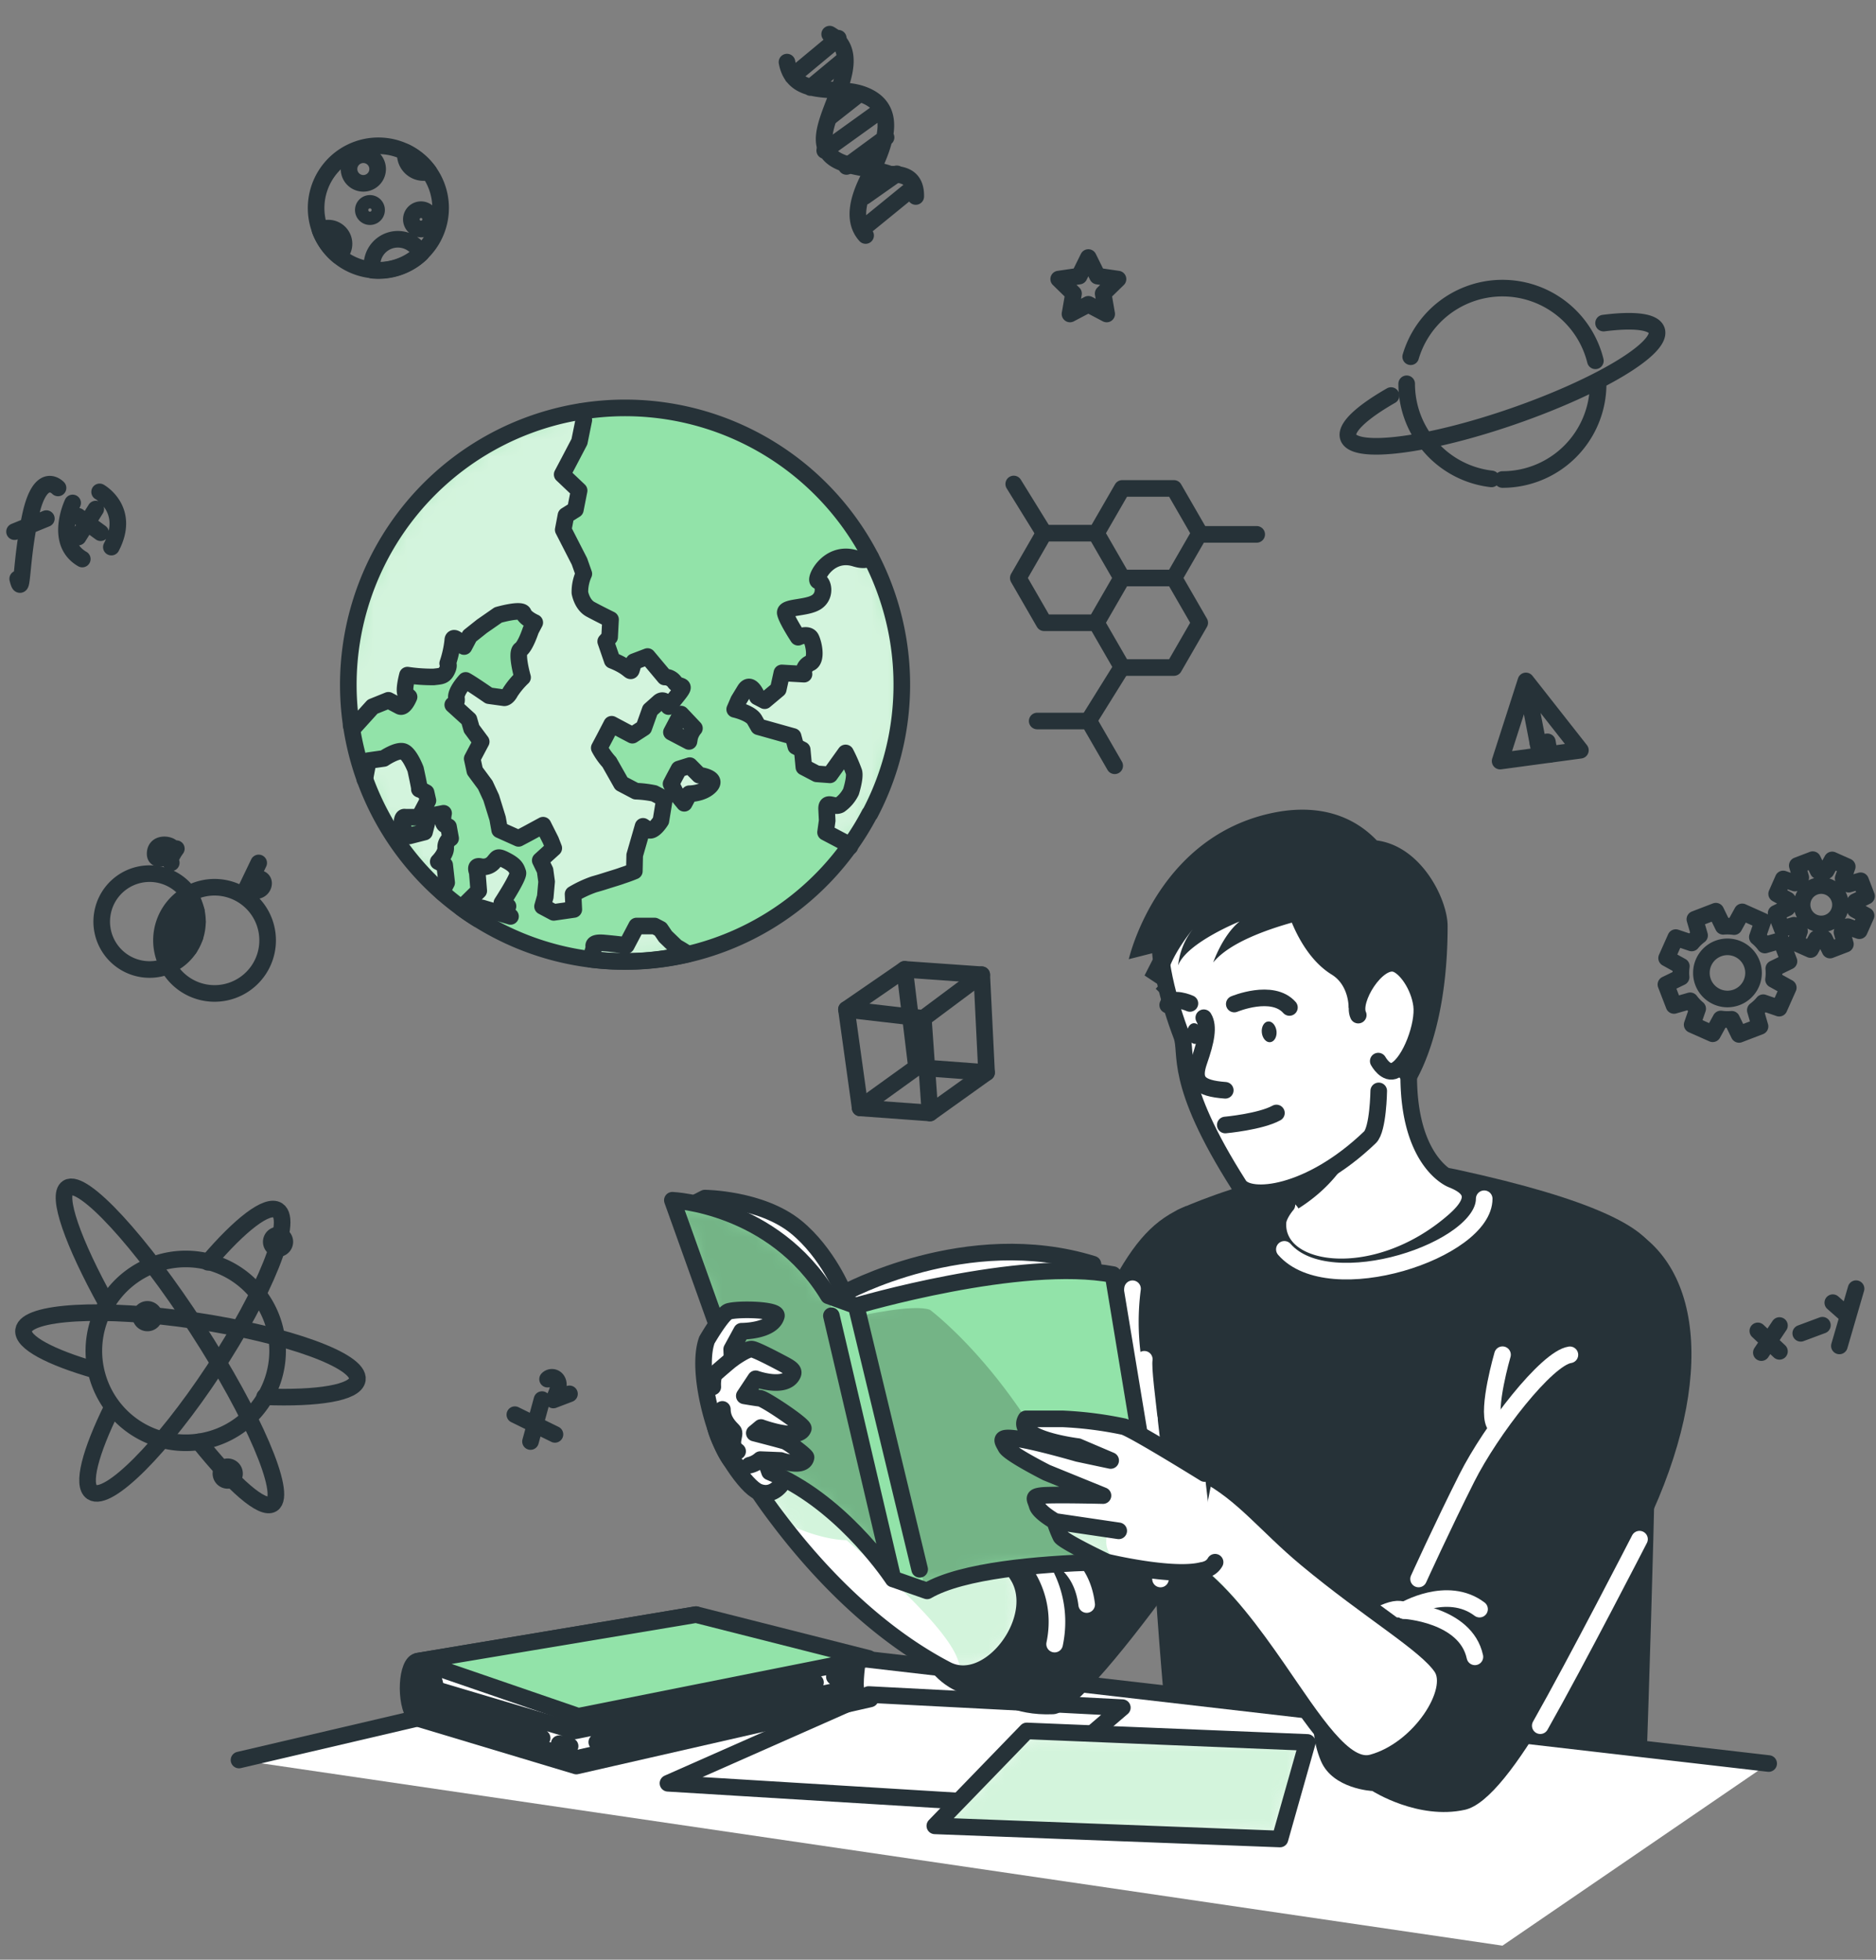 <svg xmlns="http://www.w3.org/2000/svg" width="113" height="118" fill="none"><rect width="100%" height="100%" fill="#808080" stroke="none"/><path stroke="#263238" stroke-linecap="round" stroke-linejoin="round" d="M1.066 34.852c.312 1.237.159-1.038.77-3.818.61-2.78 1.659-1.654 1.659-1.654M.876 32.012l1.916-.785m1.583-.943s-1.144 2.379.581 3.377M6 29.618s1.892 1.057.708 3.325m-2.003-1.856 1.356.988m-.293-1.424-1.06 1.689m7.147 23.62a2.883 2.883 0 1 0-5.69-.933 2.883 2.883 0 0 0 5.69.934Z"/><path stroke="#263238" stroke-linecap="round" stroke-linejoin="round" d="M13.566 59.753a3.197 3.197 0 1 0-1.285-6.264 3.197 3.197 0 0 0 1.285 6.264Zm-1.93-5.45-1.326.473m1.512.074-1.908.69m1.979-.03-2.13.819m1.979.082L9.8 57.3m1.598-.197-1.474.614m.479-6.617c-.082-.265-1.018-.428-1.057.264-.04.692.986.116 1.276-.264 0 0-.528.71-.306.85m5.266.01-.83 1.727s.415-.865.859-.793c.547.098.182.993-.479.663m90.75 26.58 1.303 1.231m0-1.554-1.091 1.63m2.373-1.162 1.305-.486m.626-1.358.793.7m.608-1.543-1.004 3.446M50.985 60.78l3.507-2.413 4.643.325.29 5.888-3.408 2.436-4.207-.306-.825-5.93Z"/><path stroke="#263238" stroke-linecap="round" stroke-linejoin="round" d="m51.81 66.71 3.395-2.445 4.22.314m-4.22-.313-.714-5.899m-3.506 2.413 4.633.535 3.517-2.624m-3.518 2.624.4 5.7M91.913 41l-1.554 4.828 4.836-.653L91.913 41Zm0 0 .864 4.474"/><path stroke="#263238" stroke-linecap="round" stroke-linejoin="round" d="m92.64 44.758.566-.09.132.758M31.012 85.182l2.415 1.186m-.78-2.094-.692 2.524m1.028-3.755a.365.365 0 0 1 .582.077c.243.38-.233 1.178-.233 1.178l.97-.37M49.975 2.056c2.307 1.297-.335 4.468-.335 6.318 0 1.85 2.642 1.586 3.963 2.114.53 0 1.586 0 1.557 1.343"/><path stroke="#263238" stroke-linecap="round" stroke-linejoin="round" d="M47.404 3.74c.402 2.185 2.907 1.41 4.445 1.91 2.643.859 1.176 3.586.389 5.235-.473.983-.944 2.362-.098 3.295m-4.398-9.592 2.751-2.286M48.82 5.27l2.072-1.718m-.852 3.456 1.748-1.374m-2.111 3.43 3.42-2.458m-2.11 3.417 2.384-1.75m-1.369 5.468 2.978-2.426m-2.904.518 1.943-1.366M13.191 86.498a5.534 5.534 0 1 0-4.11-10.276 5.534 5.534 0 0 0 4.11 10.276Z"/><path stroke="#263238" stroke-linecap="round" stroke-linejoin="round" d="M12.527 76.006c1.929-2.265 3.57-3.546 4.202-3.129.962.632-.764 4.945-3.853 9.63-3.09 4.685-6.374 7.972-7.336 7.338-.634-.415-.1-2.428 1.22-5.095"/><path stroke="#263238" stroke-linecap="round" stroke-linejoin="round" d="M5.72 82.497c-2.69-.775-4.408-1.678-4.3-2.4.156-1.141 4.804-1.406 10.356-.573 5.552.832 9.918 2.41 9.751 3.546-.119.793-2.378 1.155-5.589 1.033"/><path stroke="#263238" stroke-linecap="round" stroke-linejoin="round" d="M6.426 78.487c-2.03-3.662-3.045-6.52-2.357-6.966.903-.584 4.397 3.206 7.803 8.457 3.406 5.25 5.433 9.997 4.532 10.583-.597.386-2.328-1.141-4.418-3.742"/><path fill="#263238" d="M17.508 75.272a.908.908 0 1 1-1.52-.996.908.908 0 0 1 1.52.996Zm-3.01 13.924a.91.91 0 1 1-1.52-.998.91.91 0 0 1 1.52.998Zm-4.856-9.447a.909.909 0 1 1-1.52-.998.909.909 0 0 1 1.52.998Z"/><path stroke="#263238" stroke-linecap="round" stroke-linejoin="round" d="M67.597 40.194h3.113l1.556-2.696-1.556-2.695h-3.113l-1.557 2.695 1.556 2.696Zm-.453 5.916-1.556-2.695h-3.113m.417-5.917h3.113l1.557-2.695-1.557-2.698h-3.113l-1.556 2.698 1.556 2.695Zm4.705-2.695h3.113l1.556-2.698-1.556-2.696h-3.113l-1.557 2.696 1.556 2.698Z"/><path fill="#263238" d="M67.562 35.22a.417.417 0 1 0 0-.835.417.417 0 0 0 0 .835Zm-6.501-5.66a.418.418 0 1 0 0-.835.418.418 0 0 0 0 .835Zm5.666 16.55a.417.417 0 1 1 .834 0 .417.417 0 0 1-.834 0Zm-4.252-2.278a.418.418 0 1 0 0-.835.418.418 0 0 0 0 .835ZM75.278 32.18a.42.42 0 1 1 .84 0 .42.42 0 0 1-.84 0Zm-9.722 11.652a.417.417 0 1 0 0-.835.417.417 0 0 0 0 .835Zm6.293-11.652a.42.42 0 1 1 .84.001.42.42 0 0 1-.84 0Zm-4.705 8.016a.42.42 0 1 1 .842-.005.42.42 0 0 1-.842.005Z"/><path stroke="#263238" stroke-linecap="round" stroke-linejoin="round" d="M72.269 32.176h3.427m-8.134 8.02-2.005 3.219m-2.664-11.31-1.831-2.962m23.91-7.664a5.766 5.766 0 0 1 11.125.246m-6.258 7.111a5.763 5.763 0 0 1-5.108-5.727m11.532.001a5.764 5.764 0 0 1-5.761 5.763"/><path stroke="#263238" stroke-linecap="round" stroke-linejoin="round" d="M96.59 19.455c1.803-.23 3.01-.106 3.198.433.373 1.073-3.483 3.385-8.612 5.166-5.13 1.782-9.588 2.352-9.963 1.277-.198-.574.811-1.501 2.577-2.513m-18.234-8.311.552 1.118 1.234.18-.893.871.212 1.23-1.105-.582-1.105.581.212-1.229-.893-.872 1.234-.18.552-1.117ZM26.54 12.528a3.753 3.753 0 0 1-6.083 2.936 3.75 3.75 0 1 1 6.084-2.936Z"/><path stroke="#263238" stroke-linecap="round" stroke-linejoin="round" d="M25.941 13.205a.582.582 0 1 1-1.164.005.582.582 0 0 1 1.164-.005Zm-5.22 1.475a.936.936 0 0 1-.338.721 3.716 3.716 0 0 1-1.102-1.53.912.912 0 0 1 .484-.135.945.945 0 0 1 .956.944Zm4.639.589a3.724 3.724 0 0 1-2.923 1.004 1.559 1.559 0 0 1 2.923-1.004Zm-3.475-4.229a.861.861 0 1 0 0-1.723.861.861 0 0 0 0 1.723Zm.798 1.586a.4.4 0 1 1-.799 0 .4.4 0 0 1 .799 0Zm3.152-2.286a1.097 1.097 0 0 1-1.422-1.05 1.167 1.167 0 0 1 0-.137c.566.27 1.055.678 1.422 1.187Zm86.162 45.701.405-.909-.656-.36c.024-.16.029-.322.014-.483l.671-.328-.357-.927-.719.206a1.957 1.957 0 0 0-.333-.349l.246-.708-.909-.404-.362.655a1.98 1.98 0 0 0-.484 0l-.325-.671-.93.356.209.717a2.11 2.11 0 0 0-.352.335l-.705-.246-.394.896.655.362a2.01 2.01 0 0 0-.013.484l-.674.325.357.93.719-.209c.097.13.209.248.333.352l-.243.705.909.405.359-.656c.16.025.323.029.484.014l.327.673.928-.356-.206-.72c.129-.096.246-.208.349-.332l.697.243Zm-2.764-.507a1.158 1.158 0 0 1-.685-1.085 1.153 1.153 0 0 1 1.991-.766 1.15 1.15 0 0 1-.422 1.873c-.286.11-.604.102-.884-.022Zm-2.067 5.171.55-1.234-.888-.491c.032-.217.037-.437.016-.656l.914-.444-.478-1.26-.975.283a2.663 2.663 0 0 0-.452-.476l.333-.962-1.245-.558-.489.888a2.877 2.877 0 0 0-.655-.018l-.444-.912-1.263.486.283.973a2.827 2.827 0 0 0-.476.455l-.959-.323-.55 1.234.888.492a2.712 2.712 0 0 0-.016.655l-.914.444.486 1.26.975-.28c.131.176.283.336.452.476l-.333.96 1.237.549.489-.89c.217.032.437.038.655.018l.444.912 1.263-.484-.283-.975a2.83 2.83 0 0 0 .476-.452l.959.33Zm-3.752-.69a1.565 1.565 0 0 1-.93-1.475 1.563 1.563 0 0 1 1.008-1.424 1.57 1.57 0 1 1-.078 2.9Z"/><path fill="#92E3A9" d="M52.385 48.99a16.649 16.649 0 0 1-23.59 6.358 16.55 16.55 0 0 1-2.191-1.633 16.67 16.67 0 1 1 25.794-4.712l-.013-.013Z"/><mask id="a" width="35" height="34" x="20" y="24" maskUnits="userSpaceOnUse" style="mask-type:luminance"><path fill="#fff" d="M52.385 48.99a16.649 16.649 0 0 1-23.59 6.358 16.55 16.55 0 0 1-2.191-1.633 16.67 16.67 0 1 1 25.794-4.712l-.013-.013Z"/></mask><g fill="#fff" mask="url(#a)" opacity=".6"><path d="M52.385 48.99a16.973 16.973 0 0 1-1.223 1.977l-.323-.265-.555-.293-.584-.307.098-.705-.032-.637c-.034-.637.426-.116.793-.31.287-.204.518-.476.674-.792 0 0 .264-.848.177-1.19a9.62 9.62 0 0 0-.502-1.146l-.946 1.321-.793-.06-.75-.397-.098-1.044-.386-.2-.161-.6-2.085-.584-.238-.418c-.238-.418-1.197-.632-1.197-.632l.235-.544.37-.608c.373-.607.758.402.758.402l.442.23.819-.687.217-.986 1.334.077a.595.595 0 0 1 .349-.66c.444-.175.248-1.14.08-1.497-.17-.356-.793-.068-.793-.068s-.68-1.034-.772-1.446c-.093-.412 1.295-.264 1.89-.679.594-.415.39-1.24.1-1.258-.29-.018.568-1.876 2.22-1.366.46.143.75.092.93-.066a16.648 16.648 0 0 1-.048 15.438ZM40.83 41.842l-.566.71s-.24-.573-.584-.264l-.529.47-.383 1.073-.687.444-.42-.219-.397-.211-.43-.227-.413.792-.335.635c.163.31.367.6.605.858l.73 1.287.887.45c.37.013.739.057 1.102.132l.61.32-.216 1.32s-.46.748-.767.542l-.309-.203-.502 1.739-.02.956s-.3.125-.6.225c-.302.1-.112.048-.743.243-.632.196-.582.188-1.094.333-.437.153-.858.35-1.256.587l.045.92-1.207.176-.677-.359.167-.581.079-.91-.093-.678-.29-.6.814-.738-.18-.462-.462-.92-.978.529-.502.264-1.137-.51-.124-.69-.38-1.24-.355-.77-.628-.852-.16-.732.355-.67.188-.355-.58-.78-.158-.554-.975-.886s.283-.018.22-.412c-.064-.394.557-1.057.557-1.057.352.185 1.406.92 1.406.92l.922.126s.185 0 .365-.348c.21-.321.456-.617.735-.88 0 0-.426-1.478-.122-1.676.304-.198.613-1.165.613-1.165l.243-.463s-.573-.25-.681-.555c-.109-.303-1.523.1-1.523.1l-.975.677-.769.595-.333.631s-.679-.816-.681-.359a6.48 6.48 0 0 1-.307 1.377s.14.074-.045.428-.386.336-.793.386c-.53.005-1.06-.031-1.585-.108 0 0-.265.977-.082 1.146l.18.164s-.283.711-.563.563l-.682-.36-.954.387-1.057 1.168-.235-.048a16.67 16.67 0 0 1 13.87-18.921c.061.264.127.513.127.513l-.264 1.305-.338.645-.29.552-.41.777 1.049.967-.225 1.145-.568.356-.164.86.975 1.904.265.748a2.617 2.617 0 0 0-.236 1.142s.12.713.64.996c.52.283 1.205.616 1.205.616l-.056 1.057-.235.264.391 1.14c1.192.467 1.078.858 1.192.467l.116-.389.812-.293 1.033 1.234a.717.717 0 0 1 .608.323c.3.38.771.05.203.76Z"/><path d="M26.823 51.045c.03.376-.446.846-.446.846l.388.203.12 1.058-.294.56a16.6 16.6 0 0 1-4.611-6.77l.21-1.121.934-.132s.835-.555 1.205-.407c.37.148.708 1.057.708 1.057s.264 1.226.23 1.202h-.016.021l.38.201.11.484-.53 1.004h-.85s-.17-.09-.185.351a1.072 1.072 0 0 0 .44.775l.92-.236.246-.95.904-.178s-.13.584.082.695l.214.114.127.697a.627.627 0 0 0-.307.547Zm4.371 1.497c-.082-.227-.116-.426-.68-.722-.562-.295-.528-.19-.75.056a.811.811 0 0 1-.84.299c-.37-.082-.177.335-.177.335l.09 1.129-1.044 1.03c.322.238.656.464 1.002.677l.221-.682 1.734.507c-.367-.108-.15-.61-.15-.61l-.37-.196s1.046-1.601.964-1.823Zm10.919-5.867-.568-.573-.65.203-.264.529-.198.38.264.529.528.642.302-.576s.837 0 1.276-.484c.439-.483-.69-.65-.69-.65Zm-1.67-2.588 1.057.555.043-.248c.055-.199.152-.384.285-.542l-.809-.856-.576 1.091Zm-.359 12.303-.304-.447-.354-.185h-1.08l-.616 1.168s-.59-.08-1.364-.148c-.774-.069-.584.25-.584.25l-.2.736c1.953.24 3.933.134 5.85-.315a7.403 7.403 0 0 0-.693-.428l-.655-.632Z"/></g><path stroke="#263238" stroke-linecap="round" stroke-linejoin="round" d="M52.385 48.99a16.649 16.649 0 0 1-23.59 6.358 16.55 16.55 0 0 1-2.191-1.633 16.67 16.67 0 1 1 25.794-4.712l-.013-.013Z"/><path stroke="#263238" stroke-linecap="round" stroke-linejoin="round" d="M41.432 57.45a16.711 16.711 0 0 1-5.85.313l.2-.734s-.19-.32.584-.251 1.364.148 1.364.148l.615-1.168h1.081l.354.185.304.446.655.632c.239.13.47.273.693.428Zm11.011-23.895c-.18.158-.47.209-.93.066-1.651-.51-2.508 1.345-2.22 1.366.288.021.492.856-.1 1.258s-1.982.264-1.89.68c.093.414.772 1.445.772 1.445s.608-.286.78.068c.171.354.367 1.322-.077 1.496a.594.594 0 0 0-.349.66l-1.334-.076-.217.986-.82.687-.44-.23s-.386-1.01-.759-.402l-.37.608-.235.544s.96.215 1.197.632l.238.418 2.085.584.161.6.386.2.098 1.044.777.407.792.06.946-1.32c.193.37.36.754.503 1.146.092.341-.178 1.19-.178 1.19a2.137 2.137 0 0 1-.673.792c-.378.193-.84-.327-.793.31l.032.636-.098.706.584.307.555.293.322.264M21.15 43.673l.235.047 1.057-1.168.954-.385.681.359c.28.148.563-.563.563-.563l-.18-.164c-.182-.169.082-1.147.082-1.147a10.16 10.16 0 0 0 1.586.109c.418-.05.616-.035.793-.386.177-.352.045-.428.045-.428.152-.447.255-.908.306-1.377 0-.457.682.36.682.36l.333-.632.745-.592.975-.677s1.414-.407 1.522-.1c.109.306.682.555.682.555l-.243.462s-.312.962-.613 1.166c-.301.203.122 1.675.122 1.675-.279.264-.525.56-.735.88-.185.354-.365.349-.365.349l-.922-.127s-1.057-.735-1.406-.92c0 0-.62.664-.557 1.058.063.393-.22.412-.22.412l.975.885.159.555.579.78-.188.354-.354.67.159.733.628.85.357.77.386 1.245.124.69 1.137.51.502-.265.977-.529.463.92.18.462-.814.738.29.6.093.679-.08.909-.166.581.677.36 1.207-.175-.045-.922a6.902 6.902 0 0 1 1.256-.587c.512-.145.462-.137 1.094-.333.631-.195.438-.142.742-.243.304-.1.6-.224.6-.224l.021-.957.502-1.739.31.204c.306.206.766-.542.766-.542l.217-1.321-.624-.325a6.76 6.76 0 0 0-1.102-.133l-.87-.457-.729-1.287a4.05 4.05 0 0 1-.605-.859l.336-.634.412-.793.43.228.397.211.42.22.687-.444.383-1.073.529-.47c.343-.313.584.264.584.264l.565-.711c.569-.711.098-.38-.192-.746a.716.716 0 0 0-.608-.322l-1.034-1.234-.821.312-.117.388c-.113.391 0 0-1.191-.468l-.392-1.139.236-.264.055-1.057s-.684-.335-1.205-.616c-.52-.28-.64-.996-.64-.996a2.618 2.618 0 0 1 .236-1.141l-.264-.748-.976-1.905.164-.86.568-.356.225-1.144-1.02-.968.41-.776.29-.553.338-.645.265-1.305s-.066-.243-.127-.513"/><path stroke="#263238" stroke-linecap="round" stroke-linejoin="round" d="M26.68 53.77a.43.43 0 0 0-.068-.063l.293-.56-.119-1.057-.388-.204s.476-.47.447-.846a.627.627 0 0 1 .298-.562l-.127-.698-.214-.114c-.211-.11-.082-.695-.082-.695l-.903.177-.246.952-.92.235a1.073 1.073 0 0 1-.441-.774c.016-.442.185-.352.185-.352h.85l.53-1.004-.109-.484-.38-.2"/><path stroke="#263238" stroke-linecap="round" stroke-linejoin="round" d="M25.261 47.52c.042.024-.23-1.202-.23-1.202s-.338-.896-.708-1.057c-.37-.161-1.205.407-1.205.407l-.933.132-.211 1.12m7.043 7.744-.223.682c-.352-.215-.686-.44-1.001-.677l1.044-1.03-.09-1.129s-.193-.417.177-.335a.812.812 0 0 0 .84-.3c.217-.245.19-.35.75-.055.561.296.598.495.68.722.082.227-.965 1.831-.965 1.831l.37.196s-.216.502.151.61l-1.733-.515Zm11.878-8.359.65-.203.568.573s1.123.145.685.634c-.44.49-1.277.484-1.277.484l-.306.576-.529-.642-.264-.529.198-.38.275-.513Zm.933-2.452c-.133.158-.23.343-.285.542l-.043.248-1.057-.554.576-1.092.81.856Z"/><path fill="#263238" d="M99.175 106.187c-1.416 1.178-12.327 8.668-27.897 7.46-.838-7.088-4.033-36.204-.4-40.77 0 0 8.816-4.204 16.937-2.44 8.12 1.766 11.281 3.457 11.86 4.921.438 1.108-.188 21.725-.5 30.829Z"/><path fill="#fff" stroke="#263238" stroke-linecap="round" stroke-linejoin="round" d="M87.545 73.548c-4.677 4.052-10.702 3.195-10.57.085.021-.486.542-1.089.542-1.089l-.183-.28-.792-1.197a177.216 177.216 0 0 1-1.808-2.84c-.423-.698 10.119-7.183 10.119-3.455 0 5.254 2.579 6.242 2.579 6.242.972.391 1.879 1.01.113 2.534Z"/><path stroke="#fff" stroke-linecap="round" stroke-linejoin="round" d="M90.503 81.571s-.944 3.235-.497 4.162M89.4 72.18c0 3.12-9.31 6.178-12.037 3.047"/><path fill="#263238" d="M81.742 68.577s-.624 2.352-3.53 4.189a1.089 1.089 0 0 0-.627-.495.82.82 0 0 0-.264 0l-.793-1.197c1.504-1.083 5.214-2.497 5.214-2.497Z"/><path fill="#fff" d="M83.047 65.686s-.031 2.32-.528 2.794c-3.687 3.536-7.291 3.816-7.886 2.883-4.003-6.279-3.057-7.928-3.464-9.004-.721-1.886-1.607-4.968-1.216-6.833.872-4.168 8.72-7.4 12.854-3.208 1.982 2.005 2.608 6.358 2.19 9.983"/><path stroke="#263238" stroke-linecap="round" stroke-linejoin="round" d="M83.047 65.686s-.031 2.32-.528 2.794c-3.687 3.536-7.291 3.816-7.886 2.883-4.003-6.279-3.057-7.928-3.464-9.004-.721-1.886-1.607-4.968-1.216-6.833.872-4.168 8.72-7.4 12.854-3.208 1.982 2.005 2.608 6.358 2.19 9.983"/><path stroke="#263238" stroke-linecap="round" stroke-linejoin="round" d="M71.674 60.42s-1.102-.495-1.34.095m4.012-.059s2.29-.959 3.322.206"/><path fill="#263238" d="M76.89 62.082c.037.343-.13.642-.375.671-.246.03-.473-.233-.51-.576-.037-.344.13-.645.375-.671.246-.027.463.232.51.576Zm-4.492.103c.04.343-.13.645-.375.67-.246.027-.473-.229-.51-.572-.037-.344.13-.645.375-.672.246-.026.468.23.51.574Z"/><path fill="#fff" d="M72.509 61.281c.32.516.145 1.395-.278 2.603-.423 1.208-.05 1.644 1.573 1.766"/><path stroke="#263238" stroke-linecap="round" stroke-linejoin="round" d="M72.509 61.281c.32.516.145 1.395-.278 2.603-.423 1.208-.05 1.644 1.573 1.766m0 2.09s2.114-.193 3.081-.724"/><path fill="#263238" d="M87.197 55.758c0-1.57-1.549-4.791-4.266-5.153-1.561-1.633-3.786-2.233-6.487-1.612-6.242 1.432-8.142 7.595-8.414 8.615-.027.095-.04.148-.04.148l1.67-.423-.718 1.403.874.579-.2.222 1.014.978-.317-1.787c.196-1.152 1.522-2.764 1.522-2.764a4.31 4.31 0 0 0-.872 2.165c.529-1.372 3.7-2.643 3.7-2.643-1.028.835-1.586 2.468-1.586 2.468.978-1.205 3.27-1.985 4.736-2.4.494 1.192 1.279 2.437 2.4 3.127 1.056.65 1.02 1.992 1.02 1.992a6.162 6.162 0 0 1 2.378 3.267l1.279 1.749s2.307-2.83 2.307-9.93Z"/><path fill="#fff" d="M81.813 61.123c-.428-.917 1.126-3.402 2.228-3.095.618.174 1.427 1.303 1.585 2.487.159 1.184-.679 3.435-1.572 3.924-.568.317-1.036-.547-1.036-.547"/><path stroke="#263238" stroke-linecap="round" stroke-linejoin="round" d="M81.813 61.123c-.428-.917 1.126-3.402 2.228-3.095.618.174 1.427 1.303 1.585 2.487.159 1.184-.679 3.435-1.572 3.924-.568.317-1.036-.547-1.036-.547"/><path fill="#fff" d="m14.396 105.976 29.858-6.982 62.281 7.193L90.5 117.154l-76.105-11.178Z"/><path fill="#fff" d="m14.396 105.976 29.858-6.982 62.281 7.193"/><path stroke="#263238" stroke-linecap="round" stroke-linejoin="round" d="m14.396 105.976 29.858-6.982 62.281 7.193"/><path fill="#fff" stroke="#263238" stroke-linecap="round" stroke-linejoin="round" d="m40.234 107.376 12.088-5.344 15.282.79-6.797 5.811-20.573-1.257Z"/><path fill="#263238" d="M71.467 72.612c-3.876 1.586-4.712 5.15-11.3 19.238 0 0-2.925.6-4.492 4.155-1.567 3.554 1.057 6.36 4.078 6.265 0 0 1.213 1.057 3.7.949 2.486-.108 13.477-16.926 13.477-16.926l-5.463-13.68Z"/><path stroke="#fff" stroke-linecap="round" stroke-linejoin="round" d="M61.322 92.678c1.734 1.543 2.73 3.808 2.202 6.318m-.529-5.576s2.13.466 2.46 3.193m3.772-11.173a15.55 15.55 0 0 1-1.01-7.84"/><path stroke="#fff" stroke-linecap="round" stroke-linejoin="round" d="M68.926 81.846c-.162 1.11.985 7.018.977 13.231"/><path fill="#263238" d="M97.904 73.78c4.849 2.437 5.425 9.934.851 18.897-3.232 6.327-7.693 15.668-10.515 16.295-2.822.626-5.576-1.131-5.576-1.131s-2.378-.111-3.097-1.803c-1.966-4.621 3.031-10.462 4.987-9.064 0 0 6.278-13.654 7.423-14.515"/><path stroke="#fff" stroke-linecap="round" stroke-linejoin="round" d="M79.118 103.23c-.642-3.19 4.379-6.953 5.436-6.255 0 0 3.729.209 4.286 2.788m3.937 4.146c2.183-3.85 5.978-11.231 5.978-11.231"/><path stroke="#fff" stroke-linecap="round" stroke-linejoin="round" d="M84.554 96.975s2.613-1.564 4.566-.085m-3.673-1.815s1.443-3.172 2.907-6.078c1.464-2.907 4.815-7.212 6.208-7.42"/><path fill="#fff" d="M57.906 100.775a2.14 2.14 0 0 1-.898-.246c-4.493-2.344-7.986-6.218-10.09-8.998a33.227 33.227 0 0 1-2.254-3.327l1.078-4.619s1.015 2.643 5.093 5.24c4.077 2.598 8.92 3.454 10.488 6.078 1.387 2.286-1.057 5.986-3.417 5.872Z"/><mask id="b" width="18" height="18" x="44" y="83" maskUnits="userSpaceOnUse" style="mask-type:luminance"><path fill="#fff" d="M57.906 100.775a2.14 2.14 0 0 1-.898-.246c-4.493-2.344-7.986-6.218-10.09-8.998a33.227 33.227 0 0 1-2.254-3.327l1.078-4.619s1.015 2.643 5.093 5.24c4.077 2.598 8.92 3.454 10.488 6.078 1.387 2.286-1.057 5.986-3.417 5.872Z"/></mask><g mask="url(#b)"><path fill="#92E3A9" d="M57.906 100.775a4.383 4.383 0 0 0-.264-.975c-.944-2.362-6.652-7.058-6.652-7.058-1.358-.043-2.85-.608-4.067-1.21a33.225 33.225 0 0 1-2.259-3.328l1.078-4.619s1.015 2.643 5.093 5.24c4.077 2.598 8.92 3.454 10.488 6.078 1.387 2.286-1.057 5.986-3.417 5.872Z" opacity=".4"/></g><path stroke="#263238" stroke-linecap="round" stroke-linejoin="round" d="M57.906 100.775a2.14 2.14 0 0 1-.898-.246c-4.493-2.344-7.986-6.218-10.09-8.998a33.227 33.227 0 0 1-2.254-3.327l1.078-4.619s1.015 2.643 5.093 5.24c4.077 2.598 8.92 3.454 10.488 6.078 1.387 2.286-1.057 5.986-3.417 5.872Z"/><path fill="#fff" stroke="#263238" stroke-linecap="round" stroke-linejoin="round" d="M47.732 87.924s-.558 2.463-2.027 1.91c-.793-.298-2.32-2.666-2.608-3.86l4.635 1.95Zm-6.477-15.166 1.2-.618s3.39.029 5.494 1.739c1.91 1.553 2.88 3.987 2.88 3.987s7.423-4.099 15.005-1.747l3.091 17.233-14.214.93-8.871-8.427-4.585-13.097Z"/><path fill="#92E3A9" d="M69.903 94.042s-1.667-.05-3.898.024c-3.372.105-8.03.486-10.16 1.725l-.1-.034-1.951-.682-.04-.058c-.36-.528-3.258-4.69-7.399-6.385L40.499 72.27s6.078.265 9.4 5.756l1.667.603s9.923-2.939 15.478-1.882l2.86 17.296Z"/><mask id="c" width="30" height="24" x="40" y="72" maskUnits="userSpaceOnUse" style="mask-type:luminance"><path fill="#fff" d="M69.903 94.042s-1.667-.05-3.898.024c-3.372.105-8.03.486-10.16 1.725l-.1-.034-1.951-.682-.04-.058c-.36-.528-3.258-4.69-7.399-6.385L40.499 72.27s6.078.265 9.4 5.756l1.667.603s9.923-2.939 15.478-1.882l2.86 17.296Z"/></mask><g fill="#000" fill-opacity=".7" mask="url(#c)"><path d="M53.754 95.02c-.36-.529-3.258-4.69-7.399-6.385l-5.856-16.363s6.078.265 9.4 5.756l3.855 16.992Zm12.251-.954c-3.372.106-8.03.486-10.16 1.726l-.101-.035-3.895-16.537s3.187-.716 4.167-.354c-.003.005 6.477 4.786 9.989 15.2Z" opacity=".3"/></g><path stroke="#263238" stroke-linecap="round" stroke-linejoin="round" d="M69.903 94.042s-1.667-.05-3.898.024c-3.372.105-8.03.486-10.16 1.725l-.1-.034-1.951-.682-.04-.058c-.36-.528-3.258-4.69-7.399-6.385L40.499 72.27s6.078.265 9.4 5.756l1.667.603s9.923-2.939 15.478-1.882l2.86 17.296ZM51.571 78.63l3.824 15.863m-1.601.585-3.716-15.853"/><path fill="#fff" d="M44.355 88.217c-.849-.235-2.559-5.333-1.776-7.529 0 0 .93-1.615 1.321-1.726.592-.171 2.98-.121 2.864.28-.264.93-2.098.915-2.098.915l-.594 1.089.023.6s.865-.63 1.182-.611c.164 0 1.01.423 1.68.777.574.304.925.47.793.745-.425.914-2.235.264-2.235.264l-.682 1.028s.658.114.946.146c.288.031 2.68 1.625 2.608 1.823-.283.777-2.55-.063-2.55-.063l-.402.335s1.67.431 1.85.494c.264.098 1.282.88 1.266.97-.122.687-1.525.183-1.525.183l-1.229-.05a1.51 1.51 0 0 1-.655.338"/><path stroke="#263238" stroke-linecap="round" stroke-linejoin="round" d="M44.355 88.217c-.849-.235-2.559-5.333-1.776-7.529 0 0 .93-1.615 1.321-1.726.592-.171 2.98-.121 2.864.28-.264.93-2.098.915-2.098.915l-.594 1.089.023.6s.865-.63 1.182-.611c.164 0 1.01.423 1.68.777.574.304.925.47.793.745-.425.914-2.235.264-2.235.264l-.682 1.028s.658.114.946.146c.288.031 2.68 1.625 2.608 1.823-.283.777-2.55-.063-2.55-.063l-.402.335s1.67.431 1.85.494c.264.098 1.282.88 1.266.97-.122.687-1.525.183-1.525.183l-1.229-.05a1.51 1.51 0 0 1-.655.338"/><path stroke="#263238" stroke-linecap="round" stroke-linejoin="round" d="M44.085 81.846s-.793.666-.997.858c-.203.194-.153.806-.153.806m.577 1.353c0 .671.449 1.079.655 1.295.206.217-.33.806.264 1.229"/><path fill="#fff" d="M82.654 106.139c-1.678.458-3.502-2.491-5.727-5.71-1.469-2.114-3.113-4.368-5.002-5.814-.15-.114-.304-.224-.457-.33l1.104-5.55c2.294 1.203 3.716 3.13 6.097 5.109 3.832 3.19 7.227 5.147 8.168 6.558.94 1.412-1.308 4.953-4.183 5.737Z"/><mask id="d" width="17" height="19" x="71" y="88" maskUnits="userSpaceOnUse" style="mask-type:luminance"><path fill="#fff" d="M82.654 106.139c-1.678.458-3.502-2.491-5.727-5.71-1.469-2.114-3.113-4.368-5.002-5.814-.15-.114-.304-.224-.457-.33l1.104-5.55c2.294 1.203 3.716 3.13 6.097 5.109 3.832 3.19 7.227 5.147 8.168 6.558.94 1.412-1.308 4.953-4.183 5.737Z"/></mask><g mask="url(#d)"><path fill="#92E3A9" d="M76.927 100.427c-1.469-2.114-3.113-4.369-5.002-5.814.249.013.498-.025.732-.111 0 0 2.986 2.423 4.27 5.925Z" opacity=".4"/></g><path stroke="#263238" stroke-linecap="round" stroke-linejoin="round" d="M82.654 106.139c-1.678.458-3.502-2.491-5.727-5.71-1.469-2.114-3.113-4.368-5.002-5.814-.15-.114-.304-.224-.457-.33l1.104-5.55c2.294 1.203 3.716 3.13 6.097 5.109 3.832 3.19 7.227 5.147 8.168 6.558.94 1.412-1.308 4.953-4.183 5.737Z"/><path fill="#fff" d="M73.19 94.065a.917.917 0 0 1-.528.428c-.06.023-.12.044-.182.06h-.05c-1.773.463-5.764-.499-5.764-.499s-2.613-1.242-2.772-1.535a7.2 7.2 0 0 1-.293-.713l-.072-.21s-.94-.528-1.057-.94c-.116-.412-.314-.529.265-.603.578-.073 3.7 0 3.7 0L63.04 88.67s-2.25-1.134-2.458-1.533c-.209-.399-.47-.663.68-.505 1.149.159 3.66.888 3.66.888l1.978.42-1.966-.837s-3.868-.468-3.136-1.67h2.196a22.71 22.71 0 0 1 3.7.47c.639.196 4.867 2.822 4.867 2.822"/><mask id="e" width="14" height="10" x="60" y="85" maskUnits="userSpaceOnUse" style="mask-type:luminance"><path fill="#fff" d="M73.19 94.065a.917.917 0 0 1-.528.428c-.06.023-.12.044-.182.06h-.05c-1.773.463-5.764-.499-5.764-.499s-2.613-1.242-2.772-1.535a7.2 7.2 0 0 1-.293-.713l-.072-.21s-.94-.528-1.057-.94c-.116-.412-.314-.529.265-.603.578-.073 3.7 0 3.7 0L63.04 88.67s-2.25-1.134-2.458-1.533c-.209-.399-.47-.663.68-.505 1.149.159 3.66.888 3.66.888l1.978.42-1.966-.837s-3.868-.468-3.136-1.67h2.196a22.71 22.71 0 0 1 3.7.47c.639.196 4.867 2.822 4.867 2.822"/></mask><g mask="url(#e)"><path fill="#92E3A9" d="M72.425 94.565c-1.774.462-5.764-.5-5.764-.5s-2.613-1.242-2.772-1.535a7.198 7.198 0 0 1-.293-.714l3.208.352a1.36 1.36 0 0 0 0 1.321c.357.642 4.42 1.292 5.62 1.076Z" opacity=".4"/></g><path stroke="#263238" stroke-linecap="round" stroke-linejoin="round" d="M73.19 94.065a.917.917 0 0 1-.528.428c-.06.023-.12.044-.182.06h-.05c-1.773.463-5.764-.499-5.764-.499s-2.613-1.242-2.772-1.535a7.2 7.2 0 0 1-.293-.713l-.072-.21s-.94-.528-1.057-.94c-.116-.412-.314-.529.265-.603.578-.073 3.7 0 3.7 0L63.04 88.67s-2.25-1.134-2.458-1.533c-.209-.399-.47-.663.68-.505 1.149.159 3.66.888 3.66.888l1.978.42-1.966-.837s-3.868-.468-3.136-1.67h2.196a22.71 22.71 0 0 1 3.7.47c.639.196 4.867 2.822 4.867 2.822m-9.037 2.882 3.861.569"/><path fill="#92E3A9" d="m25.037 103.431 9.677 2.907 17.706-4.041s-10.814-3.07-10.914-2.994c-.1.077-16.469 4.128-16.469 4.128Z"/><mask id="f" width="28" height="8" x="25" y="99" maskUnits="userSpaceOnUse" style="mask-type:luminance"><path fill="#fff" d="m25.037 103.431 9.677 2.907 17.706-4.041s-10.814-3.07-10.914-2.994c-.1.077-16.469 4.128-16.469 4.128Z"/></mask><g mask="url(#f)"><path fill="#000" fill-opacity=".7" d="m25.037 103.431 9.677 2.907 17.706-4.041s-10.814-3.07-10.914-2.994c-.1.077-16.469 4.128-16.469 4.128Z" opacity=".3"/></g><path stroke="#263238" stroke-linecap="round" stroke-linejoin="round" d="m25.037 103.431 9.677 2.907 17.706-4.041s-10.814-3.07-10.914-2.994c-.1.077-16.469 4.128-16.469 4.128Z"/><path fill="#92E3A9" d="M25.178 100.022c-.68.047-.849 2.494-.14 3.409l15.633-3.245 1.253-2.965-16.746 2.801Z"/><mask id="g" width="18" height="7" x="24" y="97" maskUnits="userSpaceOnUse" style="mask-type:luminance"><path fill="#fff" d="M25.178 100.022c-.68.047-.849 2.494-.14 3.409l15.633-3.245 1.253-2.965-16.746 2.801Z"/></mask><g mask="url(#g)"><path fill="#000" fill-opacity=".7" d="M25.178 100.022c-.68.047-.849 2.494-.14 3.409l15.633-3.245 1.253-2.965-16.746 2.801Z" opacity=".3"/></g><path stroke="#263238" stroke-linecap="round" stroke-linejoin="round" d="M25.178 100.022c-.68.047-.849 2.494-.14 3.409l15.633-3.245 1.253-2.965-16.746 2.801Z"/><path fill="#fff" stroke="#263238" stroke-linecap="round" stroke-linejoin="round" d="M51.661 99.987s-.232 1.287-.082 2.08l-16.883 3.821-8.9-2.621s-.925-1.636-.12-2.907l16.263-2.761 9.722 2.388Z"/><path fill="#92E3A9" stroke="#263238" stroke-linecap="round" stroke-linejoin="round" d="m25.178 100.022 16.746-2.801 10.398 2.634-17.488 3.486-9.656-3.319Z"/><path stroke="#263238" stroke-linecap="round" stroke-linejoin="round" d="m25.771 101.586 8.856 2.637 14.494-2.917m2.411.269L35.946 104.9m-9.966-2.275c.135.013 6.676 2.027 6.676 2.027m17.602-3.687 1.24-.2M34.34 105.14l-.658-.148"/><path fill="#263238" d="M25.677 100.36a2.334 2.334 0 0 1 .119 2.907 2.749 2.749 0 0 1-.12-2.907Z"/><mask id="h" width="2" height="4" x="25" y="100" maskUnits="userSpaceOnUse" style="mask-type:luminance"><path fill="#fff" d="M25.677 100.36a2.334 2.334 0 0 1 .119 2.907 2.749 2.749 0 0 1-.12-2.907Z"/></mask><g mask="url(#h)"><path fill="#fff" fill-opacity=".7" d="M25.677 100.36a2.334 2.334 0 0 1 .119 2.907 2.749 2.749 0 0 1-.12-2.907Z" opacity=".3"/></g><path stroke="#263238" stroke-linecap="round" stroke-linejoin="round" d="M25.677 100.36a2.334 2.334 0 0 1 .119 2.907 2.749 2.749 0 0 1-.12-2.907Z"/><path fill="#fff" d="m61.846 104.224 16.9.692-1.647 5.816-20.79-.792 5.537-5.716Z"/><mask id="i" width="23" height="7" x="56" y="104" maskUnits="userSpaceOnUse" style="mask-type:luminance"><path fill="#fff" d="m61.846 104.224 16.9.692-1.647 5.816-20.79-.792 5.537-5.716Z"/></mask><g mask="url(#i)"><path fill="#92E3A9" d="m61.846 104.224 16.9.692-1.647 5.816-20.79-.792 5.537-5.716Z" opacity=".4"/></g><path stroke="#263238" stroke-linecap="round" stroke-linejoin="round" d="m61.846 104.224 16.9.692-1.647 5.816-20.79-.792 5.537-5.716Z"/></svg>